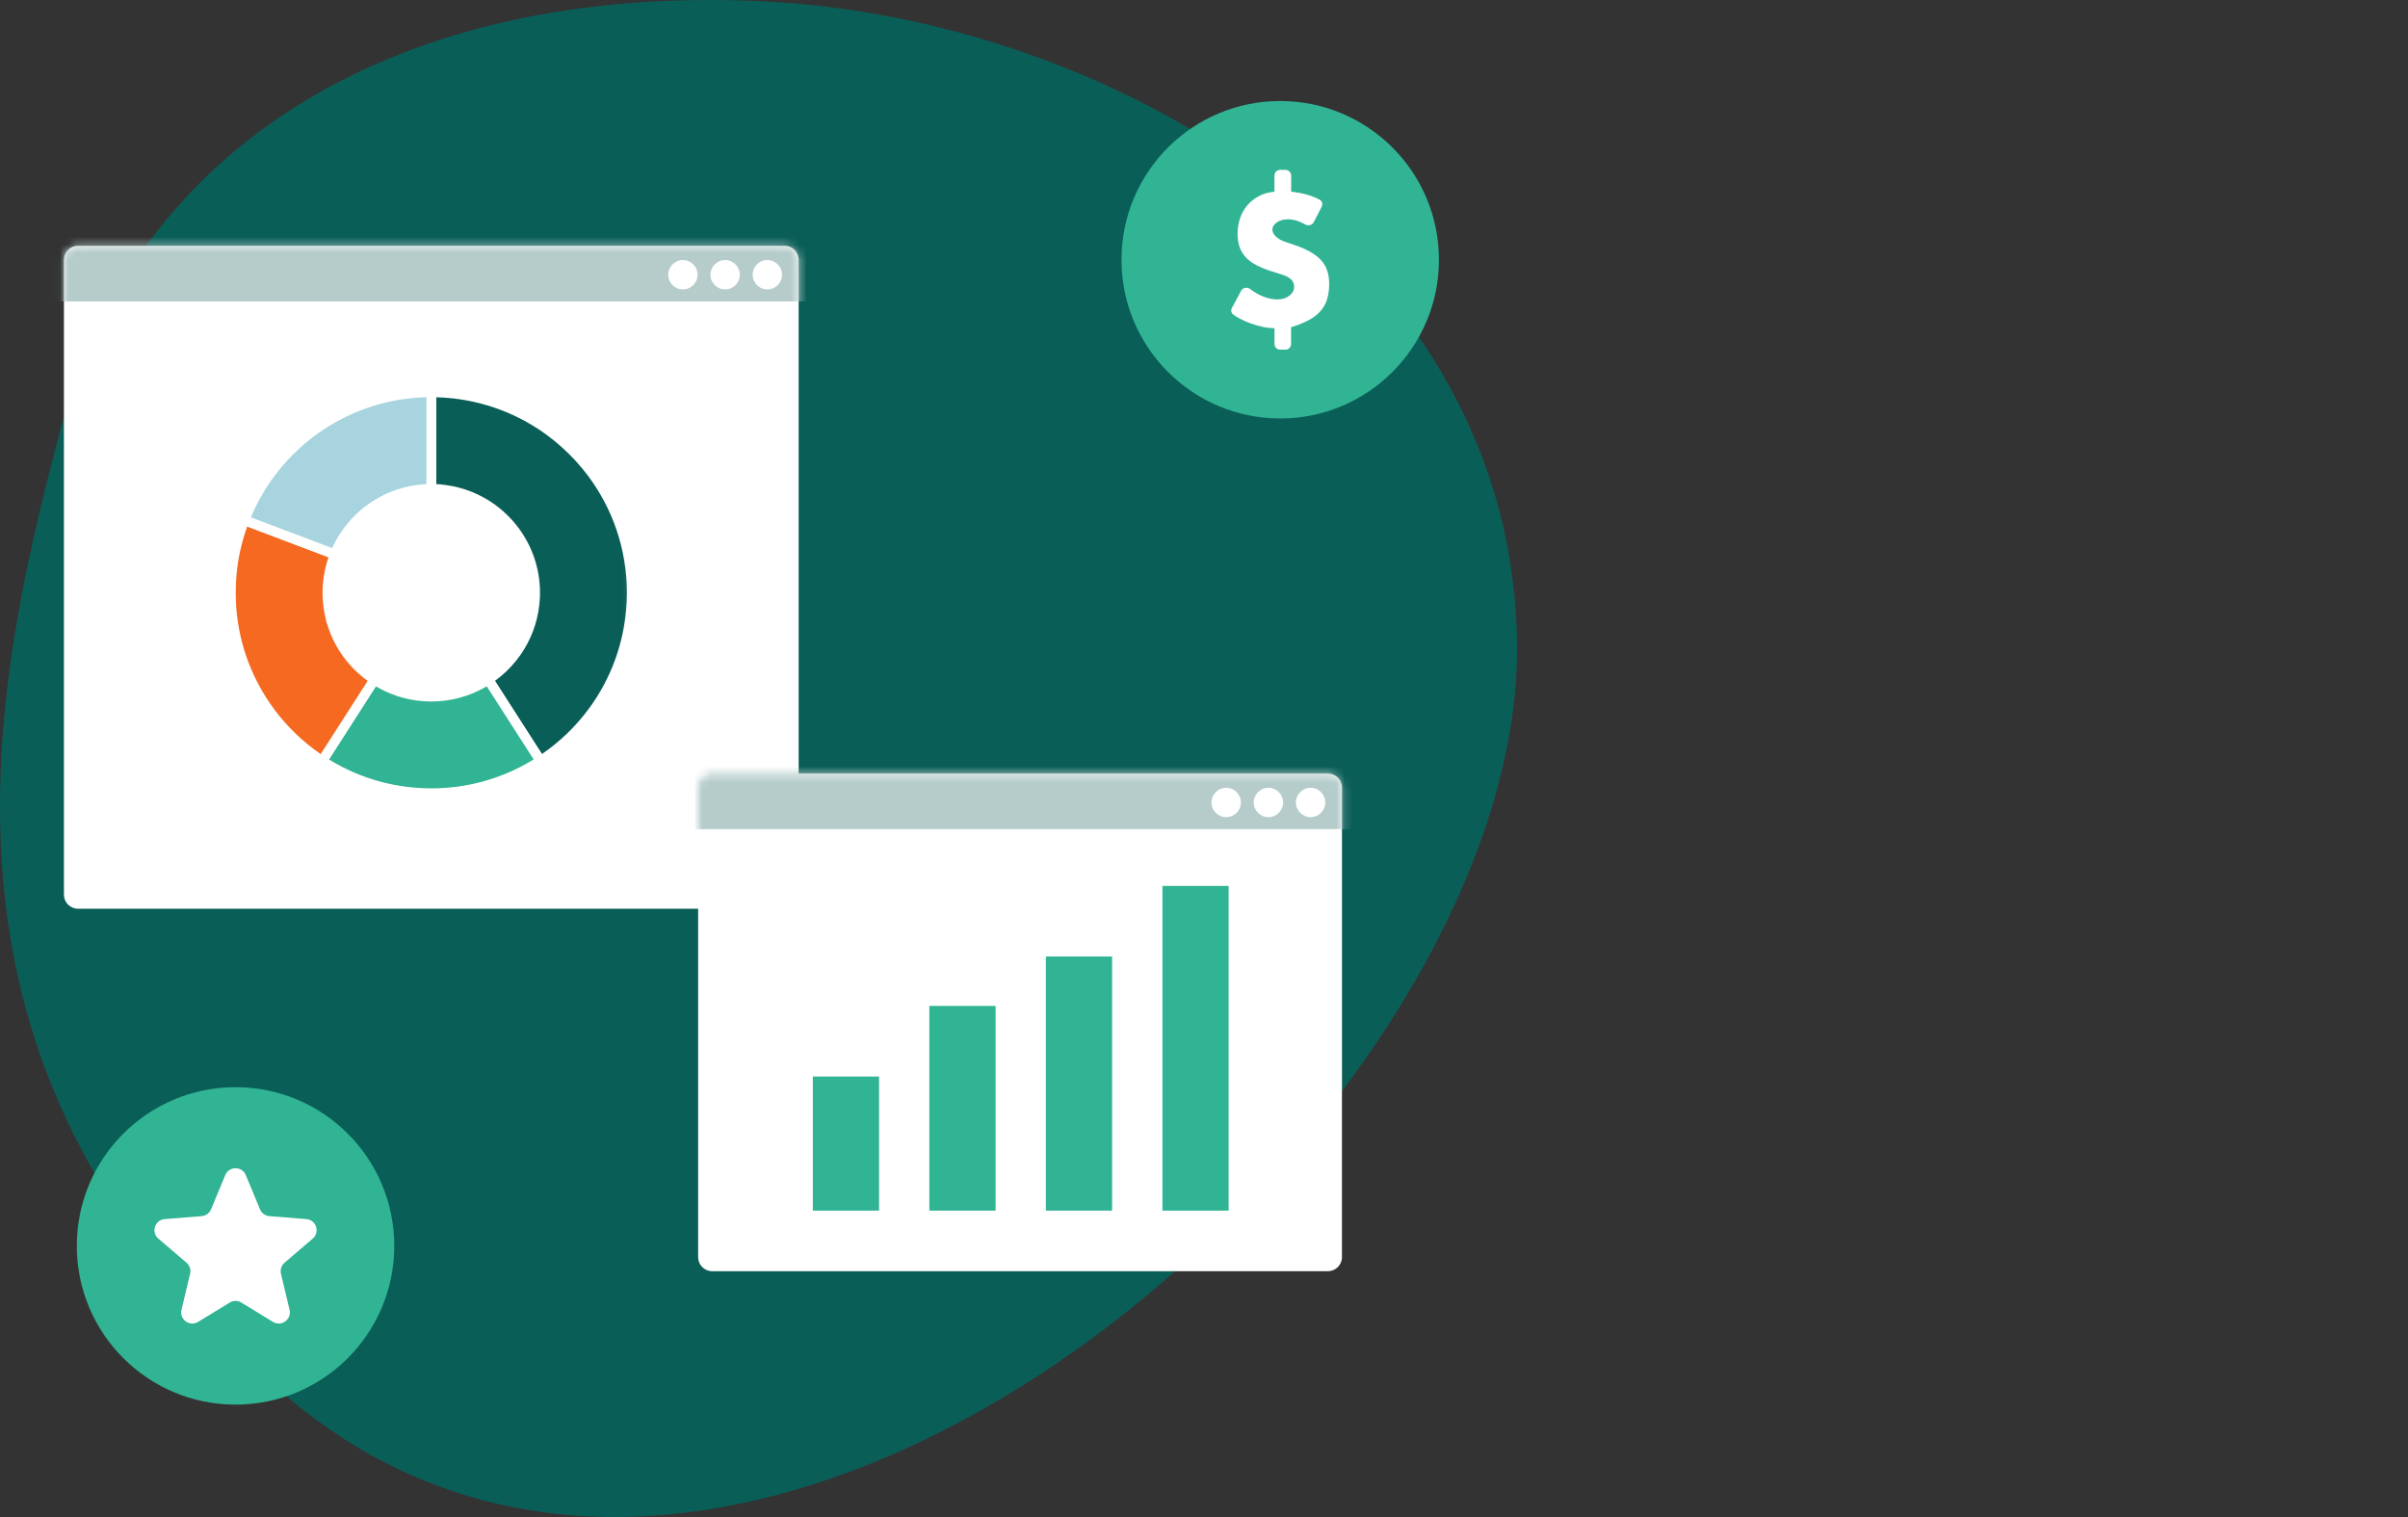 <svg width="300" height="189" viewBox="0 0 300 189" fill="none" xmlns="http://www.w3.org/2000/svg">
<rect x="0" y="0" width="300" height="189" fill="#333333" stroke="none"/>
<g clip-path="url(#clip0_816_1759)">
<path d="M94.487 0.136C139.63 2.137 188.999 32.466 188.999 80.915C188.999 139.529 94.816 222.675 36.538 174.662C-11.689 134.93 -1.399 87.258 7.586 53.301C16.866 18.23 49.346 -1.864 94.487 0.136Z" fill="#0A5E58"/>
<path d="M97.749 30.622H9.716C8.749 30.622 7.966 31.405 7.966 32.371V111.466C7.966 112.433 8.749 113.216 9.716 113.216H97.749C98.716 113.216 99.499 112.433 99.499 111.466V32.371C99.499 31.405 98.716 30.622 97.749 30.622Z" fill="white"/>
<mask id="mask0_816_1759" style="mask-type:luminance" maskUnits="userSpaceOnUse" x="7" y="30" width="93" height="84">
<path d="M97.749 30.622H9.716C8.749 30.622 7.966 31.405 7.966 32.371V111.466C7.966 112.433 8.749 113.216 9.716 113.216H97.749C98.716 113.216 99.499 112.433 99.499 111.466V32.371C99.499 31.405 98.716 30.622 97.749 30.622Z" fill="white"/>
</mask>
<g mask="url(#mask0_816_1759)">
<path d="M103.696 28.128H-27.145V37.553H103.696V28.128Z" fill="#B5CCCB"/>
</g>
<path d="M95.597 36.059C96.607 36.059 97.426 35.24 97.426 34.23C97.426 33.22 96.607 32.401 95.597 32.401C94.587 32.401 93.769 33.22 93.769 34.23C93.769 35.24 94.587 36.059 95.597 36.059Z" fill="white"/>
<path d="M90.338 36.059C91.348 36.059 92.167 35.24 92.167 34.23C92.167 33.22 91.348 32.401 90.338 32.401C89.328 32.401 88.51 33.22 88.51 34.23C88.51 35.24 89.328 36.059 90.338 36.059Z" fill="white"/>
<path d="M85.08 36.059C86.09 36.059 86.909 35.24 86.909 34.23C86.909 33.22 86.09 32.401 85.08 32.401C84.07 32.401 83.251 33.22 83.251 34.23C83.251 35.24 84.07 36.059 85.08 36.059Z" fill="white"/>
<mask id="mask1_816_1759" style="mask-type:luminance" maskUnits="userSpaceOnUse" x="28" y="48" width="51" height="52">
<path d="M78.92 48.664H28.543V99.041H78.92V48.664Z" fill="white"/>
</mask>
<g mask="url(#mask1_816_1759)">
<path d="M55.184 61.001C55.262 61.01 55.337 61.022 55.414 61.029C57.625 61.318 59.658 62.163 61.371 63.418C61.711 63.667 62.036 63.934 62.35 64.214C62.992 64.788 63.577 65.425 64.093 66.117C65.706 68.274 66.663 70.95 66.663 73.852C66.663 74.039 66.656 74.226 66.651 74.412C66.651 74.455 66.644 74.496 66.642 74.539C66.527 76.722 65.874 78.76 64.81 80.524C64.222 81.497 63.505 82.385 62.691 83.169C62.117 83.722 61.49 84.222 60.822 84.663L67.332 94.804C68.664 93.938 69.906 92.949 71.047 91.856C72.622 90.34 74.001 88.622 75.135 86.74C77.192 83.333 78.451 79.394 78.674 75.18C78.677 75.098 78.684 75.015 78.688 74.933C78.702 74.574 78.712 74.216 78.712 73.853C78.712 68.248 76.866 63.079 73.749 58.914C72.752 57.58 71.621 56.35 70.382 55.24C69.777 54.7 69.148 54.185 68.492 53.702C65.183 51.273 61.251 49.644 56.983 49.087C56.834 49.068 56.687 49.045 56.536 49.03C55.614 48.926 54.678 48.87 53.729 48.87V60.919C54.221 60.919 54.704 60.951 55.182 61.003H55.184V61.001Z" fill="#0A5E58"/>
<path fill-rule="evenodd" clip-rule="evenodd" d="M53.117 48.258H53.73C54.702 48.258 55.66 48.315 56.603 48.421C56.712 48.432 56.829 48.448 56.932 48.462C56.978 48.469 57.022 48.475 57.062 48.48L57.062 48.48C61.435 49.05 65.465 50.72 68.855 53.208L68.856 53.209C69.529 53.704 70.172 54.231 70.791 54.784L70.791 54.784C72.06 55.92 73.218 57.18 74.24 58.547C77.433 62.814 79.325 68.111 79.325 73.853C79.325 74.227 79.314 74.595 79.3 74.957L79.3 74.959C79.298 75.007 79.295 75.053 79.293 75.093L79.292 75.096C79.29 75.138 79.287 75.172 79.286 75.206L79.286 75.209L79.286 75.212C79.058 79.528 77.767 83.565 75.66 87.057C74.498 88.985 73.085 90.745 71.472 92.297L71.472 92.298C70.303 93.418 69.031 94.43 67.666 95.318L67.15 95.654L59.98 84.485L60.485 84.152C61.123 83.731 61.72 83.254 62.267 82.728C63.044 81.979 63.727 81.133 64.286 80.208C65.299 78.529 65.921 76.589 66.031 74.51C66.032 74.489 66.034 74.47 66.035 74.455C66.036 74.444 66.037 74.431 66.038 74.423L66.038 74.418C66.039 74.412 66.039 74.408 66.039 74.406V74.403L66.039 74.394C66.04 74.355 66.042 74.317 66.043 74.28C66.047 74.131 66.051 73.992 66.051 73.852C66.051 71.087 65.14 68.539 63.603 66.484L63.602 66.483C63.111 65.825 62.554 65.218 61.942 64.671C61.641 64.402 61.331 64.147 61.01 63.912C59.38 62.719 57.447 61.914 55.346 61.638C55.294 61.633 55.211 61.622 55.16 61.616H55.149L55.115 61.612C54.656 61.562 54.195 61.532 53.73 61.532H53.117V48.258ZM54.571 60.335V60.317L55.252 60.393C55.319 60.4 55.352 60.405 55.379 60.409C55.407 60.413 55.427 60.416 55.47 60.419L55.482 60.42L55.494 60.422C57.81 60.725 59.94 61.61 61.734 62.924C62.092 63.186 62.433 63.467 62.758 63.758M54.571 60.335C54.495 60.33 54.419 60.325 54.342 60.322V49.491C55.058 49.509 55.767 49.56 56.468 49.638L56.471 49.639L56.473 49.639C56.564 49.648 56.646 49.66 56.738 49.672C56.789 49.679 56.843 49.687 56.904 49.695C61.067 50.238 64.902 51.827 68.13 54.196C68.769 54.666 69.382 55.168 69.974 55.697C71.183 56.78 72.286 57.98 73.259 59.281C76.299 63.343 78.1 68.385 78.1 73.853C78.1 74.204 78.09 74.553 78.076 74.908C78.075 74.941 78.073 74.976 78.07 75.017L78.07 75.02C78.067 75.059 78.064 75.104 78.062 75.151C77.845 79.261 76.616 83.102 74.611 86.424L74.611 86.424C73.505 88.258 72.16 89.935 70.624 91.413C69.658 92.34 68.618 93.188 67.511 93.948L61.657 84.83C62.172 84.457 62.66 84.049 63.116 83.61C63.967 82.79 64.718 81.862 65.335 80.841L65.335 80.841C66.45 78.993 67.134 76.856 67.255 74.572L67.255 74.568L67.255 74.564C67.255 74.564 67.255 74.562 67.255 74.559C67.256 74.555 67.256 74.551 67.257 74.545C67.257 74.542 67.257 74.538 67.258 74.533C67.26 74.511 67.264 74.47 67.264 74.422C67.265 74.391 67.266 74.358 67.267 74.325C67.272 74.175 67.276 74.012 67.276 73.852C67.276 70.813 66.273 68.01 64.584 65.75C64.043 65.026 63.431 64.359 62.758 63.758" fill="white"/>
<path d="M60.675 84.765C60.446 84.912 60.211 85.048 59.973 85.181C58.123 86.205 55.997 86.786 53.731 86.786C52.035 86.786 50.42 86.457 48.936 85.864C48.127 85.54 47.361 85.136 46.644 84.661L40.133 94.808C41.492 95.693 42.942 96.448 44.468 97.058C47.333 98.203 50.46 98.835 53.733 98.835C58.106 98.835 62.213 97.708 65.788 95.734C66.249 95.478 66.702 95.212 67.145 94.93C67.208 94.888 67.272 94.846 67.335 94.804L60.825 84.663C60.776 84.696 60.727 84.731 60.675 84.765Z" fill="#31B494"/>
<path fill-rule="evenodd" clip-rule="evenodd" d="M61.002 83.803L68.176 94.98L67.675 95.314C67.642 95.336 67.608 95.358 67.577 95.379C67.545 95.4 67.514 95.42 67.485 95.44L67.479 95.444L67.474 95.447C67.019 95.737 66.555 96.009 66.086 96.269L66.085 96.27C62.422 98.292 58.213 99.447 53.733 99.447C50.381 99.447 47.177 98.8 44.241 97.627L44.241 97.627C42.678 97.001 41.191 96.228 39.799 95.321L39.29 94.989L46.463 83.808L46.981 84.15C47.665 84.602 48.395 84.987 49.163 85.295M61.002 83.803L60.482 84.156L61.002 83.803ZM46.831 85.503L40.982 94.62C42.156 95.344 43.398 95.97 44.696 96.49C47.49 97.606 50.54 98.222 53.733 98.222C57.999 98.222 62.005 97.123 65.492 95.198C65.83 95.01 66.162 94.818 66.488 94.618L60.639 85.506C60.516 85.578 60.394 85.648 60.272 85.716L60.271 85.716L60.27 85.717C58.331 86.79 56.103 87.398 53.731 87.398C51.955 87.398 50.263 87.054 48.709 86.432L48.708 86.432C48.055 86.171 47.428 85.859 46.831 85.503ZM60.482 84.156C60.458 84.172 60.44 84.185 60.423 84.196L60.482 84.156ZM60.423 84.196C60.395 84.216 60.374 84.23 60.347 84.247L60.423 84.196ZM60.347 84.247L60.346 84.248L60.347 84.247ZM60.346 84.248L60.344 84.249L60.346 84.248ZM60.344 84.249C60.13 84.387 59.907 84.516 59.676 84.646L60.344 84.249ZM59.676 84.646C57.915 85.62 55.891 86.173 53.731 86.173C52.115 86.173 50.577 85.86 49.164 85.295" fill="white"/>
<path d="M41.446 77.903C41.068 76.753 40.846 75.53 40.806 74.259C40.802 74.123 40.797 73.988 40.797 73.852C40.797 73.477 40.816 73.106 40.846 72.74V72.728C40.958 71.444 41.255 70.215 41.712 69.067L30.442 64.804C29.601 66.967 29.051 69.274 28.843 71.68V71.703C28.783 72.411 28.748 73.127 28.748 73.85C28.748 74.188 28.755 74.525 28.769 74.858C28.864 77.229 29.293 79.513 30.001 81.671C31.797 87.118 35.414 91.737 40.132 94.806L46.642 84.66C44.224 83.071 42.368 80.701 41.444 77.903H41.446Z" fill="#F56920"/>
<path fill-rule="evenodd" clip-rule="evenodd" d="M30.091 64.017L42.511 68.715L42.281 69.294C41.849 70.379 41.567 71.54 41.458 72.755V72.765L41.456 72.79C41.427 73.144 41.409 73.498 41.409 73.852C41.409 73.944 41.412 74.032 41.415 74.13C41.416 74.166 41.417 74.203 41.418 74.242C41.456 75.453 41.668 76.617 42.028 77.712L42.086 77.887C42.984 80.474 44.723 82.666 46.978 84.148L47.484 84.48L40.314 95.656L39.798 95.32C34.965 92.175 31.259 87.445 29.419 81.862L29.419 81.862C28.693 79.652 28.254 77.312 28.157 74.883C28.143 74.542 28.136 74.196 28.136 73.85C28.136 73.116 28.171 72.392 28.23 71.677V71.653L28.232 71.627C28.446 69.162 29.009 66.798 29.871 64.582L30.091 64.017ZM40.627 77.29C40.375 76.325 40.226 75.317 40.193 74.279L40.193 74.277L40.193 74.275C40.192 74.245 40.191 74.213 40.191 74.18C40.188 74.077 40.184 73.963 40.184 73.852C40.184 73.465 40.204 73.085 40.233 72.716V72.701L40.236 72.675C40.334 71.546 40.57 70.457 40.926 69.425L30.8 65.594C30.102 67.53 29.642 69.578 29.455 71.707V71.728L29.453 71.754C29.395 72.448 29.36 73.147 29.36 73.85C29.36 74.179 29.367 74.508 29.381 74.832L29.381 74.834C29.473 77.146 29.891 79.374 30.583 81.479C32.269 86.593 35.601 90.959 39.953 93.95L45.806 84.828C43.519 83.175 41.766 80.832 40.863 78.095L40.597 77.29H40.627Z" fill="white"/>
<path d="M45.098 50.403C43.77 50.893 42.496 51.494 41.287 52.192C41.145 52.274 41.003 52.356 40.863 52.44C36.156 55.277 32.462 59.622 30.447 64.804L41.717 69.067C42.769 66.428 44.664 64.216 47.071 62.767C47.16 62.713 47.251 62.664 47.342 62.613C47.953 62.263 48.595 61.959 49.265 61.714C50.658 61.201 52.163 60.919 53.734 60.919V48.87C50.7 48.87 47.793 49.411 45.102 50.403H45.098Z" fill="#A7D4DE"/>
<path fill-rule="evenodd" clip-rule="evenodd" d="M44.993 49.791C47.723 48.798 50.666 48.258 53.735 48.258H54.347V61.532H53.735C52.237 61.532 50.803 61.8 49.477 62.288L49.475 62.289C48.84 62.521 48.23 62.81 47.646 63.145L47.643 63.146L47.64 63.148C47.616 63.162 47.593 63.174 47.572 63.186C47.503 63.224 47.447 63.255 47.389 63.291L47.388 63.291L47.387 63.292C45.094 64.672 43.288 66.78 42.286 69.294L42.064 69.853L29.653 65.158L29.877 64.582C31.94 59.273 35.725 54.822 40.547 51.916L40.548 51.915C40.691 51.829 40.836 51.746 40.976 51.664L40.98 51.662L40.981 51.661C42.22 50.946 43.525 50.331 44.886 49.829L44.989 49.791H44.993ZM53.122 49.49C50.382 49.558 47.757 50.077 45.314 50.978L45.211 51.016H45.209C43.95 51.487 42.742 52.059 41.594 52.722C41.452 52.804 41.314 52.884 41.179 52.965C36.761 55.628 33.258 59.652 31.25 64.453L41.384 68.286C42.521 65.767 44.404 63.658 46.754 62.243C46.835 62.194 46.92 62.147 46.991 62.107C47.009 62.098 47.025 62.089 47.041 62.08C47.678 61.715 48.35 61.396 49.054 61.139C50.331 60.669 51.698 60.384 53.122 60.32V49.49Z" fill="white"/>
</g>
<path d="M159.496 52.136C170.417 52.136 179.271 43.282 179.271 32.361C179.271 21.44 170.417 12.586 159.496 12.586C148.575 12.586 139.721 21.44 139.721 32.361C139.721 43.282 148.575 52.136 159.496 52.136Z" fill="#31B494"/>
<path d="M160.154 21.161C160.542 21.161 160.857 21.476 160.857 21.864V23.882C162.214 24.02 163.393 24.349 164.394 24.867C164.718 25.035 164.825 25.434 164.658 25.76L163.671 27.678C163.47 28.068 162.968 28.177 162.588 27.956C161.869 27.536 161.157 27.325 160.451 27.325C159.881 27.325 159.417 27.456 159.057 27.72C158.696 27.984 158.518 28.28 158.518 28.605C158.518 28.905 158.658 29.19 158.943 29.461C159.228 29.733 159.603 29.95 160.066 30.114L161.393 30.564C162.877 31.071 163.948 31.701 164.608 32.443C165.267 33.185 165.596 34.151 165.596 35.333C165.596 36.05 165.514 36.689 165.35 37.242C165.185 37.798 164.914 38.29 164.539 38.726C164.165 39.161 163.673 39.543 163.066 39.874C162.459 40.203 161.72 40.502 160.85 40.773V42.859C160.85 43.248 160.535 43.563 160.147 43.563H159.485C159.097 43.563 158.782 43.248 158.782 42.859V40.887C158.318 40.887 157.823 40.833 157.298 40.719C156.773 40.605 156.257 40.458 155.746 40.269C155.236 40.084 154.76 39.863 154.316 39.617C154.064 39.475 153.836 39.331 153.635 39.182C153.38 38.995 153.327 38.647 153.478 38.367L154.626 36.225C154.839 35.826 155.369 35.731 155.733 36.003C156.902 36.873 158.045 37.306 159.16 37.306C159.713 37.306 160.198 37.156 160.609 36.857C161.022 36.557 161.227 36.166 161.227 35.69C161.227 35.03 160.738 34.541 159.764 34.227L158.483 33.821C157.716 33.581 157.067 33.318 156.524 33.035C155.985 32.749 155.543 32.42 155.198 32.046C154.851 31.672 154.598 31.25 154.432 30.776C154.267 30.301 154.185 29.759 154.185 29.145C154.185 28.53 154.277 27.878 154.466 27.279C154.655 26.68 154.941 26.142 155.322 25.671C155.704 25.2 156.181 24.801 156.752 24.479C157.322 24.155 157.996 23.957 158.775 23.884V21.866C158.775 21.478 159.09 21.163 159.478 21.163H159.764H160.152L160.154 21.161Z" fill="white"/>
<path d="M165.437 96.371H88.726C87.759 96.371 86.976 97.154 86.976 98.121V156.625C86.976 157.591 87.759 158.375 88.726 158.375H165.437C166.403 158.375 167.187 157.591 167.187 156.625V98.121C167.187 97.154 166.403 96.371 165.437 96.371Z" fill="white"/>
<mask id="mask2_816_1759" style="mask-type:luminance" maskUnits="userSpaceOnUse" x="86" y="96" width="82" height="63">
<path d="M165.436 96.371H88.725C87.758 96.371 86.975 97.154 86.975 98.121V156.625C86.975 157.591 87.758 158.375 88.725 158.375H165.436C166.403 158.375 167.186 157.591 167.186 156.625V98.121C167.186 97.154 166.403 96.371 165.436 96.371Z" fill="white"/>
</mask>
<g mask="url(#mask2_816_1759)">
<path d="M171.383 93.879H40.542V103.304H171.383V93.879Z" fill="#B5CCCB"/>
</g>
<path d="M163.283 101.808C164.293 101.808 165.112 100.989 165.112 99.979C165.112 98.969 164.293 98.15 163.283 98.15C162.273 98.15 161.454 98.969 161.454 99.979C161.454 100.989 162.273 101.808 163.283 101.808Z" fill="white"/>
<path d="M158.026 101.808C159.036 101.808 159.855 100.989 159.855 99.979C159.855 98.969 159.036 98.15 158.026 98.15C157.016 98.15 156.197 98.969 156.197 99.979C156.197 100.989 157.016 101.808 158.026 101.808Z" fill="white"/>
<path d="M152.767 101.808C153.777 101.808 154.596 100.989 154.596 99.979C154.596 98.969 153.777 98.15 152.767 98.15C151.757 98.15 150.938 98.969 150.938 99.979C150.938 100.989 151.757 101.808 152.767 101.808Z" fill="white"/>
<path d="M29.344 175C40.265 175 49.119 166.146 49.119 155.225C49.119 144.303 40.265 135.45 29.344 135.45C18.422 135.45 9.569 144.303 9.569 155.225C9.569 166.146 18.422 175 29.344 175Z" fill="#31B494"/>
<path d="M28.066 146.403C28.539 145.267 30.149 145.267 30.621 146.403L32.396 150.67C32.595 151.149 33.045 151.476 33.563 151.517L38.171 151.886C39.398 151.984 39.895 153.515 38.96 154.315L35.45 157.321C35.056 157.659 34.884 158.188 35.003 158.693L36.076 163.189C36.361 164.386 35.059 165.331 34.009 164.691L30.065 162.281C29.622 162.011 29.066 162.011 28.623 162.281L24.678 164.691C23.628 165.331 22.326 164.386 22.612 163.189L23.684 158.693C23.805 158.189 23.632 157.659 23.238 157.321L19.728 154.315C18.793 153.515 19.29 151.984 20.517 151.886L25.125 151.517C25.641 151.475 26.092 151.147 26.292 150.67L28.066 146.403Z" fill="white"/>
<path d="M109.516 134.122H101.265V150.832H109.516V134.122Z" fill="#31B494"/>
<path d="M124.034 125.326H115.783V150.831H124.034V125.326Z" fill="#31B494"/>
<path d="M138.552 119.17H130.301V150.831H138.552V119.17Z" fill="#31B494"/>
<path d="M153.072 110.376H144.821V150.832H153.072V110.376Z" fill="#31B494"/>
</g>
<defs>
<clipPath id="clip0_816_1759">
<rect width="300" height="189" fill="white"/>
</clipPath>
</defs>
</svg>
